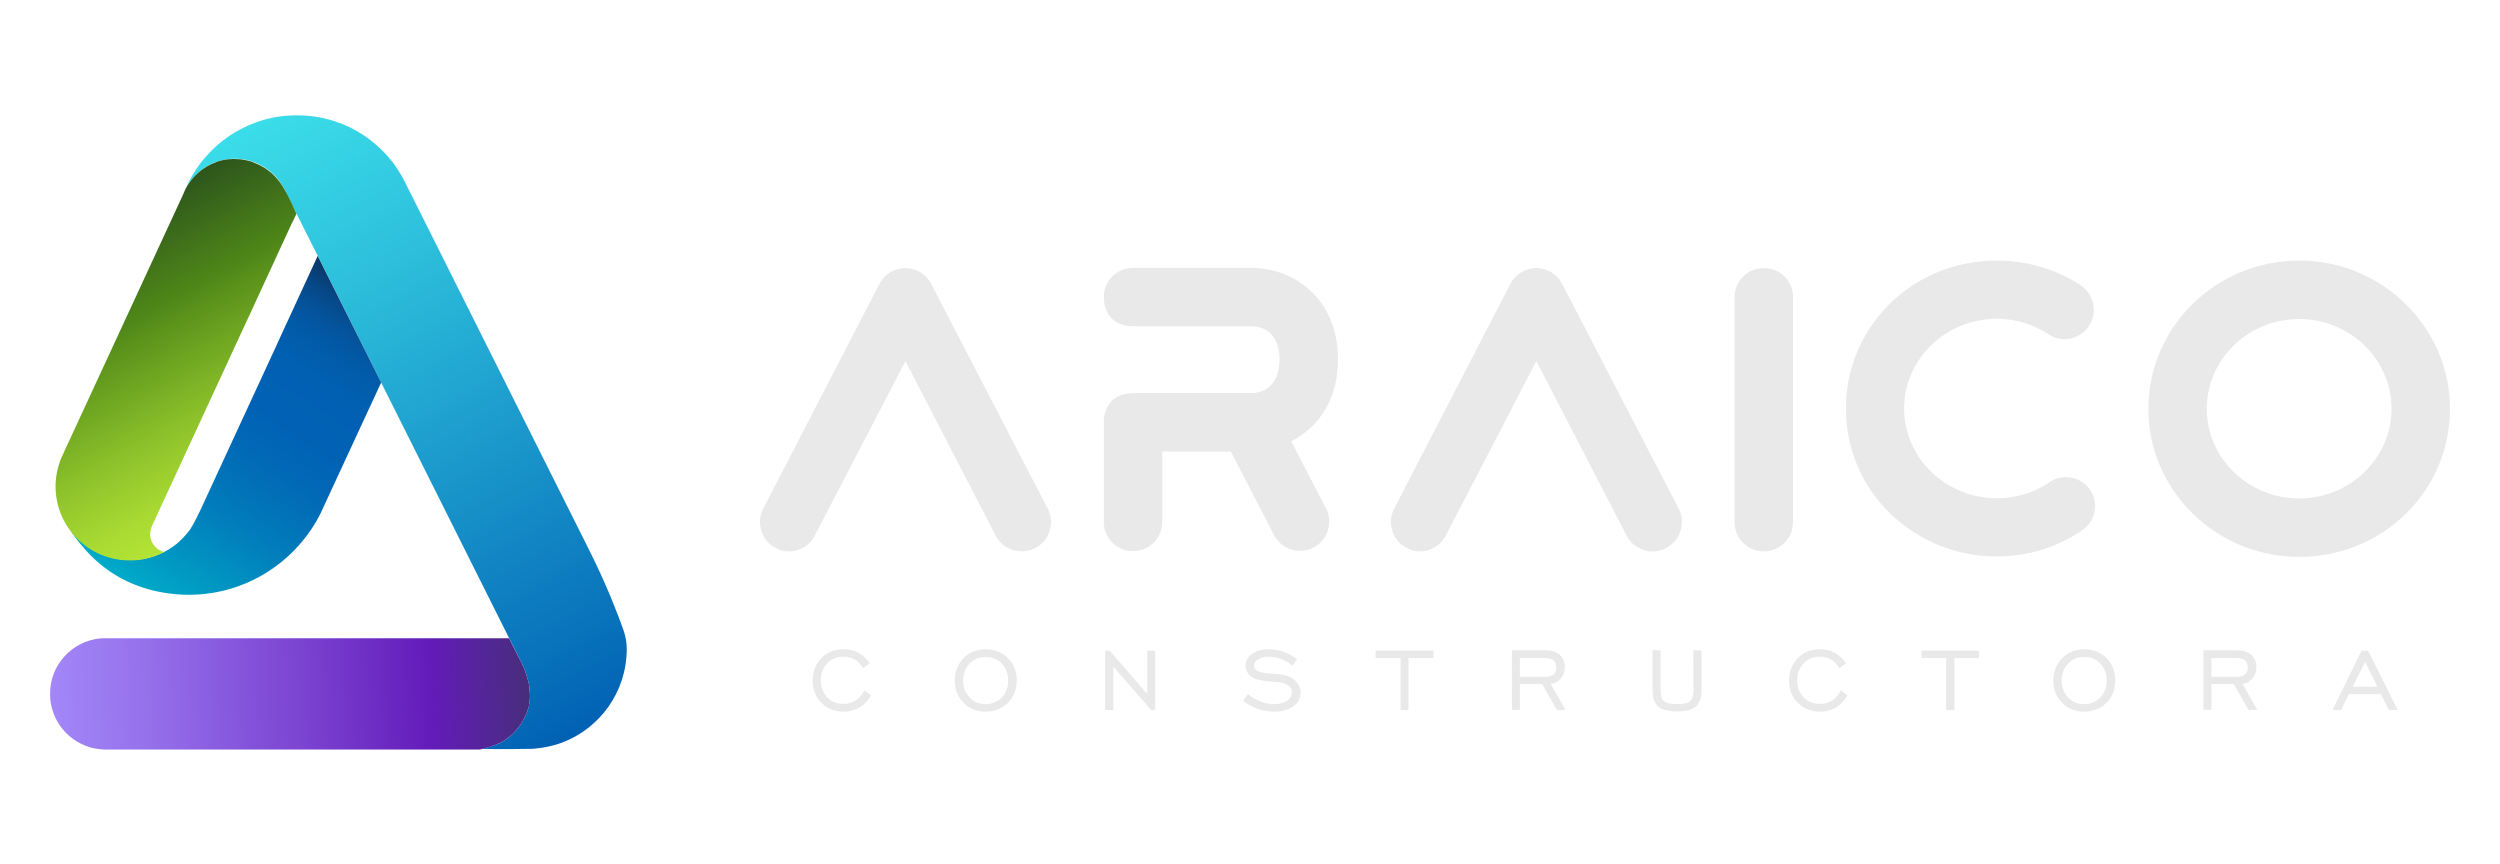 <svg xmlns="http://www.w3.org/2000/svg" xmlns:xlink="http://www.w3.org/1999/xlink" id="Capa_1" x="0px" y="0px" viewBox="0 0 1134 392" style="enable-background:new 0 0 1134 392;" xml:space="preserve">
<style type="text/css">
	.st0{fill:#E9E9E9;}
	.st1{fill:url(#SVGID_1_);}
	.st2{fill:url(#SVGID_2_);}
	.st3{fill:url(#SVGID_3_);}
	.st4{fill:url(#SVGID_4_);}
</style>
<g>
	<g>
		<g>
			<g>
				<path class="st0" d="M392,313.3c-1,2-2.4,3.5-4,4.5c-1.6,1-3.4,1.5-5.5,1.5c-2.9,0-5.4-1-7.3-3c-1.9-2-2.9-4.6-2.9-7.7      c0-3.1,1-5.7,2.9-7.7c1.9-2,4.4-3,7.3-3c1.9,0,3.7,0.4,5.2,1.3c1.5,0.9,2.7,2.1,3.6,3.7l0.1,0.2l3.1-2.2l-0.1-0.1      c-1.3-2-3-3.6-5-4.7c-2-1.1-4.3-1.6-6.8-1.6c-4,0-7.4,1.3-10,4c-2.6,2.7-4,6.1-4,10.2c0,4.1,1.3,7.5,4,10.1c2.6,2.7,6,4,10,4      c2.7,0,5.2-0.6,7.3-1.9c2.1-1.3,3.9-3.1,5.1-5.4l0.1-0.1l-2.9-2.2L392,313.3z"></path>
				<path class="st0" d="M447.1,294.5c-4,0-7.4,1.3-10,4c-2.6,2.7-4,6.1-4,10.2c0,4.1,1.3,7.5,4,10.1c2.6,2.7,6,4,10,4      c4,0,7.4-1.3,10.1-4c2.6-2.7,4-6.1,4-10.1c0-4.1-1.3-7.5-4-10.2C454.5,295.8,451.1,294.5,447.1,294.5z M447.1,319.4      c-2.9,0-5.4-1-7.3-3c-1.9-2-2.9-4.6-2.9-7.7c0-3.1,1-5.7,2.9-7.7c1.9-2,4.4-3,7.3-3c3,0,5.4,1,7.3,3c1.9,2,2.9,4.6,2.9,7.7      c0,3.1-1,5.7-2.9,7.7C452.5,318.3,450,319.4,447.1,319.4z"></path>
				<polygon class="st0" points="520.4,314.8 503.3,295.1 503.3,295.1 501.3,295.1 501.3,322.1 505,322.1 505,302.4 522.1,322       522.1,322.1 524,322.1 524,295.1 520.4,295.1     "></polygon>
				<path class="st0" d="M587.4,308.6c-1.6-1.5-3.8-2.3-6.5-2.7c-0.9-0.1-2.2-0.2-3.9-0.3c-3.6-0.2-6-0.7-7-1.5      c-0.4-0.3-0.7-0.7-0.9-1c-0.2-0.4-0.3-0.8-0.3-1.2c0-1.1,0.6-2.1,1.9-2.8c1.3-0.8,2.9-1.2,4.9-1.2c1.9,0,3.8,0.3,5.5,1      c1.8,0.7,3.5,1.7,5.1,3l0.1,0.1l2.1-3l-0.1-0.1c-2-1.4-4-2.5-6.2-3.3c-2.2-0.7-4.4-1.1-6.6-1.1c-3.1,0-5.6,0.7-7.6,2.1      c-2,1.4-2.9,3.2-2.9,5.4c0,1.2,0.3,2.3,1,3.3c0.7,1,1.6,1.8,2.9,2.4c1.6,0.7,4.6,1.3,9,1.6c0.9,0,1.6,0.1,2,0.1      c1.9,0.2,3.4,0.7,4.5,1.5c1.1,0.8,1.6,1.9,1.6,3.1c0,1.6-0.8,2.9-2.2,3.9c-1.5,1-3.5,1.5-5.9,1.5c-2,0-4-0.4-6-1.2      c-2-0.8-4-1.9-5.8-3.3l-0.1-0.1l-2.1,3.1l0.1,0.1c2.1,1.6,4.3,2.8,6.6,3.6c2.3,0.8,4.8,1.2,7.5,1.2c3.5,0,6.4-0.8,8.6-2.5      c2.2-1.6,3.3-3.8,3.3-6.3C589.9,311.9,589,310.1,587.4,308.6z"></path>
				<polygon class="st0" points="624,298.5 635.3,298.5 635.3,322.1 638.9,322.1 638.9,298.5 650.2,298.5 650.2,295.1 624,295.1           "></polygon>
				<path class="st0" d="M708,307.7c1.2-1.4,1.8-3.1,1.8-5.1c0-2.4-0.8-4.2-2.3-5.6c-1.5-1.3-3.6-2-6.2-2h-15.5v27h3.6v-11.7h10.1      l6.6,11.6l0,0.1h4l-6.7-11.8C705.4,310,706.9,309.1,708,307.7z M689.4,298.5h11.8c1.5,0,2.7,0.4,3.5,1.1      c0.8,0.7,1.2,1.8,1.2,3.2c0,1.4-0.4,2.4-1.2,3.1c-0.8,0.7-2.1,1.1-3.7,1.1h-11.6V298.5z"></path>
				<path class="st0" d="M768.2,312.5c0,2.7-0.5,4.6-1.5,5.5c-1,0.9-3,1.4-6,1.4c-3,0-5-0.5-6-1.4c-1-0.9-1.5-2.7-1.5-5.5v-17.5      h-3.6v18.3c0,3.3,0.9,5.7,2.6,7.2c1.7,1.4,4.6,2.2,8.5,2.2c3.9,0,6.8-0.7,8.5-2.2c1.7-1.5,2.6-3.9,2.6-7.2v-18.3h-3.7V312.5z"></path>
				<path class="st0" d="M834.9,313.3c-1,2-2.4,3.5-4,4.5c-1.6,1-3.4,1.5-5.5,1.5c-2.9,0-5.4-1-7.3-3c-1.9-2-2.9-4.6-2.9-7.7      c0-3.1,1-5.7,2.9-7.7c1.9-2,4.4-3,7.3-3c1.9,0,3.7,0.4,5.2,1.3c1.5,0.9,2.7,2.1,3.6,3.7l0.1,0.2l3.1-2.2l-0.1-0.1      c-1.3-2-3-3.6-5-4.7c-2-1.1-4.3-1.6-6.8-1.6c-4,0-7.4,1.3-10,4c-2.6,2.7-4,6.1-4,10.2c0,4.1,1.3,7.5,4,10.1c2.6,2.7,6,4,10,4      c2.7,0,5.2-0.6,7.3-1.9c2.1-1.3,3.9-3.1,5.1-5.4l0.1-0.1l-2.9-2.2L834.9,313.3z"></path>
				<polygon class="st0" points="871.6,298.5 882.8,298.5 882.8,322.1 886.5,322.1 886.5,298.5 897.7,298.5 897.7,295.1       871.6,295.1     "></polygon>
				<path class="st0" d="M945.4,294.5c-4,0-7.4,1.3-10,4c-2.6,2.7-4,6.1-4,10.2c0,4.1,1.3,7.5,4,10.1c2.6,2.7,6,4,10,4      c4,0,7.4-1.3,10.1-4c2.6-2.7,4-6.1,4-10.1c0-4.1-1.3-7.5-4-10.2C952.8,295.8,949.4,294.5,945.4,294.5z M945.4,319.4      c-2.9,0-5.4-1-7.3-3c-1.9-2-2.9-4.6-2.9-7.7c0-3.1,1-5.7,2.9-7.7c1.9-2,4.4-3,7.3-3c3,0,5.4,1,7.3,3c1.9,2,2.9,4.6,2.9,7.7      c0,3.1-1,5.7-2.9,7.7C950.8,318.3,948.3,319.4,945.4,319.4z"></path>
				<path class="st0" d="M1021.7,307.7c1.2-1.4,1.8-3.1,1.8-5.1c0-2.4-0.8-4.2-2.3-5.6c-1.5-1.3-3.6-2-6.2-2h-15.5v27h3.6v-11.7      h10.1l6.7,11.7h4l-6.7-11.8C1019.1,310,1020.6,309.1,1021.7,307.7z M1003.1,298.5h11.8c1.5,0,2.7,0.4,3.5,1.1      c0.8,0.7,1.2,1.8,1.2,3.2c0,1.4-0.4,2.4-1.2,3.1c-0.8,0.7-2.1,1.1-3.7,1.1h-11.6V298.5z"></path>
				<path class="st0" d="M1074.2,295.2L1074.2,295.2l-3-0.1l-13.1,26.8l-0.1,0.2h3.9l3.5-7.2h14.6l3.6,7.2h4L1074.2,295.2z       M1078.4,311.5h-11.2l5.6-11.3L1078.4,311.5z"></path>
			</g>
			<g>
				<path class="st0" d="M422.4,128.8c-2.2-4.4-6.8-7.2-11.7-7.2c-5,0-9.6,2.8-11.8,7.2l-52.7,101.9c-1.6,3.1-1.9,6.8-0.8,10.2      c1.1,3.4,3.4,6.1,6.4,7.6c1.9,1.1,4,1.6,6.1,1.6c1.3,0,2.6-0.2,3.9-0.6c3.4-1.1,6.3-3.5,7.8-6.6l41.1-79.1l40.9,79.1      c1.6,3.2,4.4,5.5,7.9,6.6c3.4,1,7.1,0.7,10.1-0.9c6.4-3.3,9-11.4,5.7-17.8L422.4,128.8z"></path>
				<path class="st0" d="M606.9,162.9c0-27.2-19.8-41.4-39.3-41.4h-53.7c-7.3,0-13.2,5.9-13.2,13.2c0,8.2,5.1,13.3,13.3,13.3h53.5      c8,0,12.9,5.6,12.9,14.9c0,9.6-4.8,15.4-12.9,15.4H514c-8.2,0-13.3,5.1-13.3,13.3v45.2c0,7.3,5.9,13.2,13.2,13.2      c7.4,0,13.3-5.9,13.3-13.2v-32h31.1l19.6,37.9c1.7,3.2,4.5,5.6,7.9,6.6c3.3,1,6.9,0.7,10-0.9c6.4-3.3,9-11.4,5.7-17.8      l-15.8-30.4C593.8,196,606.9,185.7,606.9,162.9z"></path>
				<path class="st0" d="M708.6,128.8c-2.2-4.4-6.8-7.2-11.7-7.2c-5,0-9.6,2.8-11.8,7.2l-52.7,101.9c-1.6,3.1-1.9,6.8-0.8,10.2      c1.1,3.4,3.4,6.1,6.4,7.6c1.9,1.1,4,1.6,6.1,1.6c1.3,0,2.6-0.2,3.9-0.6c3.4-1.1,6.3-3.5,7.8-6.6l41.1-79.1l40.9,79.1      c1.6,3.2,4.4,5.5,7.9,6.6c3.4,1.1,7.1,0.7,10.1-0.9c6.4-3.3,9-11.4,5.7-17.8L708.6,128.8z"></path>
				<path class="st0" d="M800,121.6c-7.3,0-13.2,5.9-13.2,13.2v102.1c0,7.3,5.9,13.2,13.2,13.2c7.4,0,13.3-5.9,13.3-13.2V134.7      C813.4,127.5,807.4,121.6,800,121.6z"></path>
				<path class="st0" d="M939.7,216.7c-3.5-0.7-7.1,0-10,2l0,0c-7,4.8-15.2,7.3-23.9,7.3c-23.2,0-42.1-18.3-42.1-40.7      s18.9-40.7,42.1-40.7c8.3,0,16.4,2.4,23.4,7c2.7,1.9,6.3,2.7,9.7,2c3.6-0.7,6.7-2.7,8.7-5.8c4-6.2,2.3-14.2-3.8-18.4      c-11.2-7.4-24.4-11.2-38.1-11.2c-18.6,0-36,7.1-48.8,19.9c-12.6,12.6-19.6,29.4-19.6,47.1c0,18.3,7.2,35.3,20.3,47.9      c12.9,12.4,30,19.3,48.1,19.3c14.1,0,27.5-4.1,38.8-11.9c3-2,4.9-5,5.6-8.5c0.7-3.4-0.1-7-2.1-9.9      C946.2,219.4,943.2,217.4,939.7,216.7z"></path>
				<path class="st0" d="M1042.9,118.2c-37.7,0-68.4,30.1-68.4,67.2s30.7,67.2,68.4,67.2c18.3,0,35.4-6.9,48.3-19.5      c13-12.6,20.1-29.6,20.1-47.7C1111.3,148.4,1080.6,118.2,1042.9,118.2z M1042.9,226.1c-23.1,0-41.9-18.3-41.9-40.7      s18.8-40.7,41.9-40.7c23.1,0,41.9,18.3,41.9,40.7S1066,226.1,1042.9,226.1z"></path>
			</g>
		</g>
	</g>
	<g>
		<linearGradient id="SVGID_1_" gradientUnits="userSpaceOnUse" x1="265.506" y1="331.576" x2="116.381" y2="54.62">
			<stop offset="0" style="stop-color:#0161B4"></stop>
			<stop offset="8.679980e-02" style="stop-color:#066DB9"></stop>
			<stop offset="0.713" style="stop-color:#2CBDDB"></stop>
			<stop offset="1" style="stop-color:#3BDDE9"></stop>
		</linearGradient>
		<path class="st1" d="M284.3,294.3c0-3-0.6-6-1.6-8.8c-2.2-6.2-7.2-19.4-14.7-34.5c0,0,0,0,0,0L183.7,82.6    c-2.1-4.2-4.7-8.2-7.8-11.7c-2.3-2.6-4.9-5-7.7-7.2c-4.4-3.4-9.3-6.2-14.7-8.1c-5.9-2.2-12.2-3.3-18.9-3.3c-7.3,0-14.2,1.4-20.5,4    c-12.7,5.1-23,14.9-28.9,27.1c-0.2,0.4-0.7,1.5-0.8,1.7C88.8,77.3,97,72,106.5,72c9.3,0,17.4,5,21.8,12.5c0.6,1,1.1,1.9,1.5,3    l4.7,9.4l9.6,19.1l86.8,173.4l3.6,7.1l0,0l0,0l2,4c0.4,0.7,0.7,1.5,1.1,2.3c0.4,1.1,1.7,4.6,2.3,7.4c0.5,2.5,0.7,5.6,0.3,8.5    c-0.2,0.9-0.4,1.8-0.6,2.7c-1.5,4.9-5,10.9-11.2,14.7c-0.4,0.2-0.8,0.5-1.2,0.7c-0.1,0-0.1,0.1-0.2,0.1c-0.5,0.3-1,0.5-1.6,0.7    c0,0,0,0,0,0c-2.3,1-4.9,1.7-7.8,2.1c0,0,12.7,0.2,21.2,0h1.5c1.3,0,2.5-0.1,3.8-0.3c0.6-0.1,1.2-0.1,1.6-0.2c0,0,0,0,0,0    c3.1-0.5,6.2-1.2,9.1-2.3C272,330.5,284.3,313.9,284.3,294.3C284.3,294.4,284.3,294.3,284.3,294.3z"></path>
		<linearGradient id="SVGID_2_" gradientUnits="userSpaceOnUse" x1="65.693" y1="269.592" x2="159.083" y2="125.785">
			<stop offset="1.331947e-07" style="stop-color:#00ABC8"></stop>
			<stop offset="7.814563e-02" style="stop-color:#009DC4"></stop>
			<stop offset="0.293" style="stop-color:#017CBB"></stop>
			<stop offset="0.473" style="stop-color:#0168B6"></stop>
			<stop offset="0.593" style="stop-color:#0161B4"></stop>
			<stop offset="0.729" style="stop-color:#0160B2"></stop>
			<stop offset="0.808" style="stop-color:#025BA9"></stop>
			<stop offset="0.873" style="stop-color:#04539B"></stop>
			<stop offset="0.93" style="stop-color:#064887"></stop>
			<stop offset="0.981" style="stop-color:#093A6D"></stop>
			<stop offset="1" style="stop-color:#0A3462"></stop>
		</linearGradient>
		<path class="st2" d="M144.1,116.1l-16.2,35.1l-3,6.6l-0.7,1.5l-33.5,72.5c0,0,0,0,0,0v0c0,0.1-0.1,0.2-0.1,0.2    c-1.5,3.1-3.2,6.5-4.6,8.5c-0.4,0.5-0.7,0.9-1.1,1.4c0,0,0,0,0,0c0,0,0,0,0,0c-1.2,1.4-2.5,2.8-3.9,4l0,0c-0.3,0.3-0.7,0.6-1,0.9    c0,0,0,0,0,0c-5,4-11.2,6.5-17.9,7.1c-1,0.1-2,0.1-3,0.1c-12.3,0-23-6.6-28.9-16.4c6.5,11.2,15.8,20.6,27.3,26    c5,2.4,10.4,4.1,16,5.1c3.9,0.7,8,1.1,12.1,1.1c26.2,0,48.9-15.1,59.9-37.1c0,0,0,0,0,0l1.6-3.5c0,0,0,0,0,0l25.8-55.7    L144.1,116.1z"></path>
		<linearGradient id="SVGID_3_" gradientUnits="userSpaceOnUse" x1="240.123" y1="309.768" x2="22.896" y2="319.253">
			<stop offset="0" style="stop-color:#472E7B"></stop>
			<stop offset="0.206" style="stop-color:#631BB9"></stop>
			<stop offset="0.417" style="stop-color:#763BCC"></stop>
			<stop offset="0.809" style="stop-color:#9672EC"></stop>
			<stop offset="1" style="stop-color:#A387F8"></stop>
		</linearGradient>
		<path class="st3" d="M225.4,337.6c0.5-0.2,1-0.5,1.6-0.7c0.1,0,0.1-0.1,0.2-0.1c0.4-0.2,0.8-0.5,1.2-0.7    c6.2-3.8,9.7-9.8,11.2-14.7c0.3-0.9,0.5-1.8,0.6-2.7c0.4-2.9,0.1-6-0.3-8.5c-0.6-2.8-1.9-6.3-2.3-7.4c-0.4-0.7-0.7-1.5-1.1-2.3    l0,0l-2-3.9l0,0l-3.6-7.1l-14.9,0h-22l-74.8,0l-55.4,0l-14.9,0h-2c-0.5,0-1,0.1-1.6,0.1c-12.7,1.3-22.6,12-22.6,25.1    c0,5.3,1.6,10.2,4.4,14.3c3.3,4.8,8.1,8.3,13.8,10c2.1,0.6,4.4,0.9,6.7,1h0.6l47.7,0l118.5,0h3.2    C220.5,339.3,223.1,338.6,225.4,337.6C225.4,337.6,225.4,337.6,225.4,337.6z"></path>
		<linearGradient id="SVGID_4_" gradientUnits="userSpaceOnUse" x1="115.325" y1="228.191" x2="46.711" y2="100.762">
			<stop offset="0" style="stop-color:#B3E435"></stop>
			<stop offset="0.121" style="stop-color:#A8DA32"></stop>
			<stop offset="0.332" style="stop-color:#8BC02A"></stop>
			<stop offset="0.606" style="stop-color:#5D951C"></stop>
			<stop offset="0.687" style="stop-color:#4E8718"></stop>
			<stop offset="1" style="stop-color:#2D551C"></stop>
		</linearGradient>
		<path class="st4" d="M132.8,100.5l1.7-3.6l-0.1-0.1c-2.3-5.2-4.2-8.9-5.6-11.3c-0.2-0.3-0.4-0.7-0.6-1c-0.5-0.8-1-1.6-1.6-2.3    c-0.1-0.1-0.1-0.2-0.2-0.3c-0.2-0.2-0.3-0.3-0.3-0.3l0,0c-0.1-0.1-0.2-0.3-0.3-0.4c0,0-0.1-0.1-0.1-0.1c-0.3-0.3-0.6-0.6-0.8-0.9    c-0.1-0.1-0.1-0.1-0.2-0.2c-0.3-0.3-0.6-0.6-0.9-0.9c-0.1-0.1-0.1-0.1-0.2-0.2c-0.3-0.3-0.6-0.6-0.9-0.8c-0.1-0.1-0.1-0.1-0.2-0.1    c-0.3-0.3-0.6-0.5-1-0.8c0,0-0.1,0-0.1-0.1c-1.1-0.8-2.2-1.5-3.4-2.1c-0.1,0-0.2-0.1-0.2-0.1c-0.3-0.1-0.6-0.3-0.9-0.4    c-0.2-0.1-0.4-0.2-0.6-0.3c-0.3-0.1-0.5-0.2-0.8-0.3c-0.2-0.1-0.4-0.2-0.7-0.3c-0.2-0.1-0.5-0.2-0.7-0.3c-0.3-0.1-0.5-0.2-0.8-0.2    c-0.2-0.1-0.5-0.1-0.7-0.2c-0.3-0.1-0.6-0.1-0.8-0.2c-0.2-0.1-0.5-0.1-0.7-0.1c-0.3-0.1-0.6-0.1-0.9-0.2c-0.2,0-0.4-0.1-0.7-0.1    c-0.4,0-0.7-0.1-1.1-0.1c-0.2,0-0.4,0-0.5,0c-0.5,0-1.1-0.1-1.6-0.1c-0.6,0-1.2,0-1.8,0.1c-0.1,0-0.3,0-0.4,0    c-0.4,0-0.9,0.1-1.3,0.1c-0.1,0-0.3,0.1-0.4,0.1c-0.4,0.1-0.8,0.1-1.3,0.2c-0.1,0-0.2,0.1-0.3,0.1c-0.4,0.1-0.9,0.2-1.3,0.3    c-0.1,0-0.1,0-0.2,0.1c-0.5,0.1-1,0.3-1.4,0.5c0,0,0,0,0,0c-5.8,2.1-10.6,6.3-13.5,11.6c0,0.1-0.1,0.1-0.1,0.2c0,0,0,0,0,0    c0,0,0,0,0,0c-0.2,0.5-0.5,1-0.7,1.5c0,0,0,0,0,0c-0.1,0.2-0.1,0.3-0.2,0.5c-0.1,0.2-0.1,0.3-0.2,0.5l-27,58.4l-27.3,59    c0,0,0,0.1,0,0.1l-1.1,2.3c-1.6,4-2.6,8.3-2.6,12.9c0,18.6,15,33.6,33.6,33.6c1,0,2,0,3-0.1c4.5-0.4,8.8-1.7,12.7-3.7    c-3.7-0.9-6.4-4.2-6.4-8.1c0-1,0.2-2,0.5-2.9c0.2-0.4,0.3-0.8,0.5-1.2l17.1-37l17.3-37.4l0,0l2.2-4.8l3.2-6.9c0,0,0,0,0,0    l6.9-14.9l16.6-36l0,0L132.8,100.5L132.8,100.5L132.8,100.5z"></path>
	</g>
</g>
</svg>